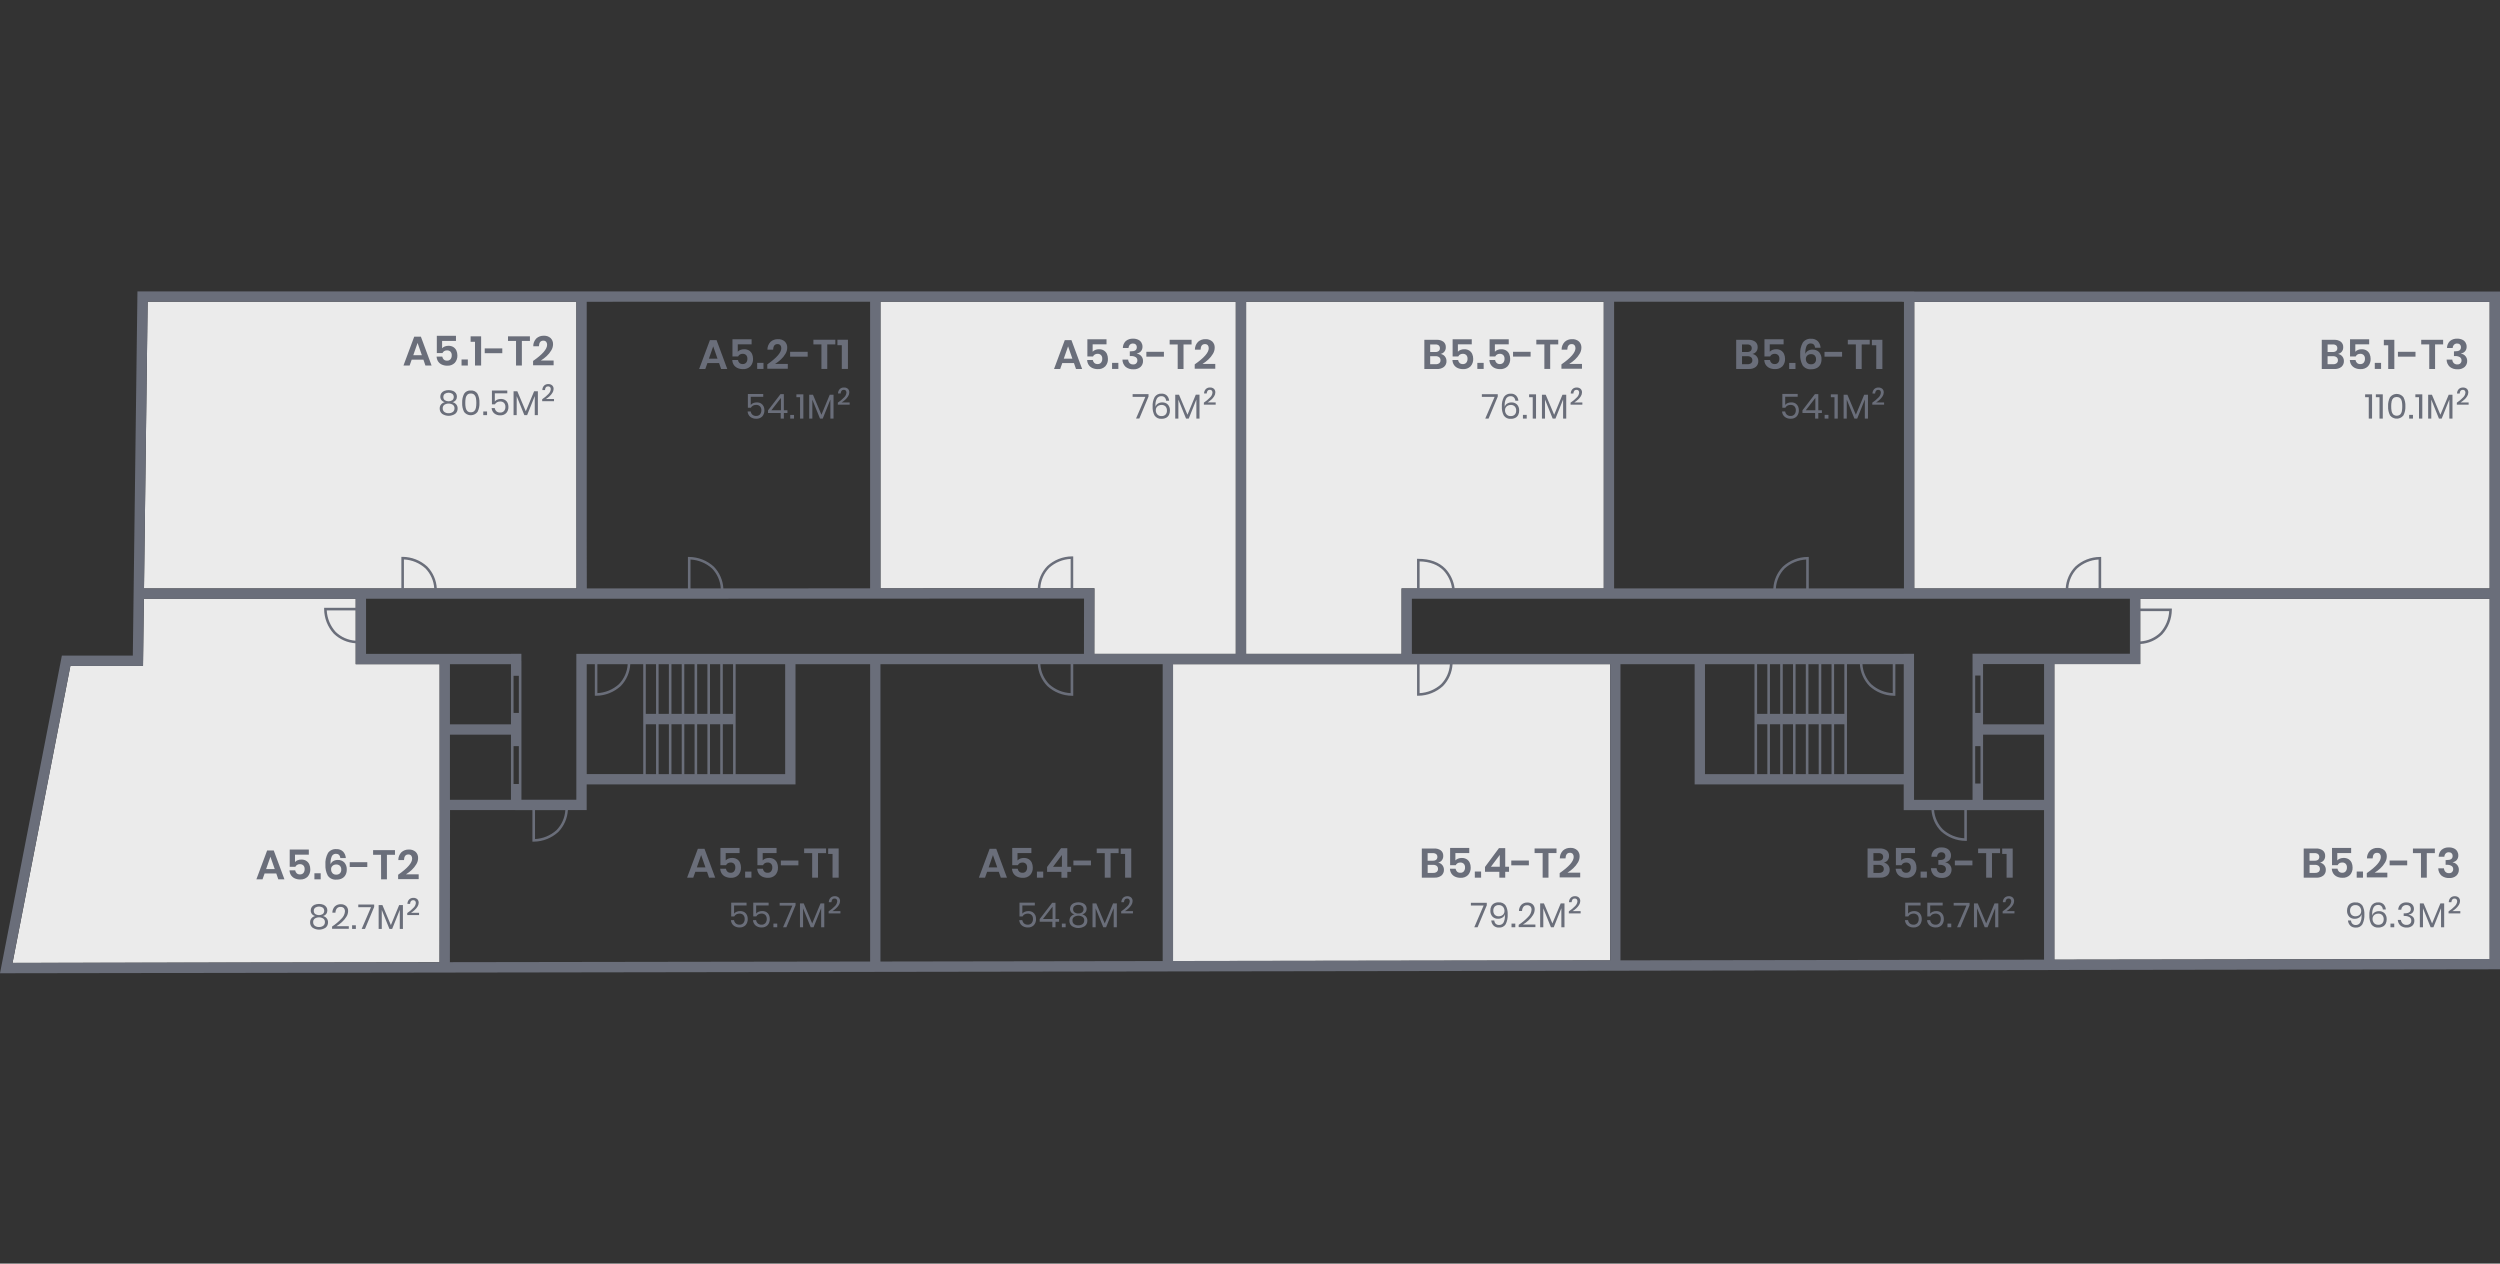 <svg xmlns="http://www.w3.org/2000/svg" xmlns:xlink="http://www.w3.org/1999/xlink" id="Layer_1" viewBox="0 0 918 464"><rect x="0" y="0" width="918" height="464" fill="#333333" stroke="none"/><defs><style>      .cls-1 {        fill: #6a6e7a;      }      .cls-2 {        fill: none;      }      .cls-3 {        clip-path: url(#clippath-1);      }      .cls-4 {        fill: #ebebeb;      }      .cls-5 {        clip-path: url(#clippath);      }    </style><clipPath id="clippath"><rect class="cls-2" width="918" height="464"></rect></clipPath><clipPath id="clippath-1"><rect class="cls-2" y="107" width="918" height="250.38"></rect></clipPath></defs><g class="cls-5"><g id="Piso_5"><g id="Group_16691"><path id="Path_38116" class="cls-4" d="M211.68,216.07l-.04-105.27H54.22l-1.34,105.27h158.8Z"></path><path id="Path_38118" class="cls-4" d="M430.73,243.89v109.01l160.5-.25v-108.75h-160.5Z"></path><path id="Path_38120" class="cls-4" d="M161.42,243.89h-30.81v-24.03H52.83l-.31,24.67h-26.67l-21.24,109.04,156.79-.25.05-55.86h-.02v-53.58Z"></path><path id="Path_38122" class="cls-4" d="M401.87,216l-.04,24.09h51.95V110.79h-130.48v105.24l78.58-.03Z"></path><path id="Path_38123" class="cls-4" d="M514.65,216.07h74.25v-105.27h-131.33v129.3h57.08v-24.03Z"></path><path id="Path_38125" class="cls-4" d="M785.9,243.85h-31.54v108.54l159.85-.25v-132.27h-128.31v23.99Z"></path><rect id="Rectangle_9568" class="cls-4" x="702.92" y="110.84" width="211.28" height="105.23"></rect><g id="Group_16655"><g class="cls-3"><g id="Group_16654"><path id="Path_38127" class="cls-1" d="M702.92,107.04v-.04H50.47l-1.7,133.74h-26.05L0,357.38l918-1.46V107.04h-215.08ZM914.21,110.84v105.23h-142.66v-11.56h-.46c-3.35.02-6.57,1.29-9.04,3.55-2.1,2.16-3.35,5-3.52,8.01h-55.6v-105.23h211.28ZM785.9,224.4h10.63c-.15,2.93-1.3,5.72-3.28,7.9-1.99,1.92-4.59,3.07-7.35,3.23v-11.13ZM130.61,235.26c-2.76-.16-5.37-1.31-7.35-3.23-1.97-2.18-3.13-4.97-3.28-7.9h10.63v11.13ZM134.4,219.86h82.06l181.6-.06-.03,20.3h-186.4v53.57h-20.16v-50.95h-.02v-2.64h-3.79v.02h-53.25v-20.24ZM148.32,216.06v-10.63c2.93.15,5.73,1.31,7.9,3.28,1.92,1.99,3.07,4.59,3.23,7.35h-11.13ZM253.55,216.05v-10.59c2.93.15,5.72,1.31,7.9,3.28,1.91,1.98,3.05,4.57,3.22,7.31h-11.12ZM699.13,110.84v105.23h-34.95v-11.56h-.46c-3.35.03-6.57,1.29-9.04,3.55-2.1,2.16-3.35,5-3.52,8.01h-58.46v-105.27h105.87v.04h.56ZM663.23,216.07h-11.13c.17-2.75,1.31-5.35,3.23-7.33,2.18-1.97,4.97-3.13,7.9-3.28v10.61ZM588.9,216.07h-54.75c-.35-2.72-1.54-5.25-3.41-7.25-2.35-2.4-5.7-3.62-9.94-3.62h-.47v10.87h-5.68v24.03h-57.08V110.8h131.33v105.27ZM521.28,216.07v-9.92c3.75.09,6.7,1.2,8.78,3.32,1.69,1.83,2.79,4.13,3.13,6.6h-11.91ZM453.78,240.1h-51.95l.04-24.09h-7.78v-11.71h-.46c-3.35.03-6.57,1.29-9.04,3.55-2.14,2.2-3.39,5.11-3.53,8.17l-57.75.02v-105.24h130.48v129.3ZM393.14,216.01h-11.14c.14-2.81,1.29-5.47,3.24-7.49,2.18-1.97,4.97-3.13,7.9-3.28v10.77ZM393.14,243.89v10.63c-2.93-.15-5.72-1.31-7.9-3.28-1.92-1.99-3.07-4.59-3.23-7.35h11.13ZM219.36,243.89h11.13c-.16,2.76-1.31,5.37-3.23,7.35-2.18,1.97-4.97,3.13-7.9,3.28v-10.63ZM218.88,255.49h.07c3.32-.05,6.51-1.32,8.97-3.56,2.1-2.17,3.35-5.02,3.52-8.04h4.75v40.35h-20.75v-40.35h2.98v11.59h.47ZM269.18,262.14h-3.77v-18.25h3.77v18.25ZM264.47,262.14h-3.77v-18.25h3.77v18.25ZM259.76,262.14h-3.77v-18.25h3.77v18.25ZM255.04,262.14h-3.77v-18.25h3.77v18.25ZM250.33,262.14h-3.77v-18.25h3.77v18.25ZM245.61,262.14h-3.77v-18.25h3.77v18.25ZM240.9,262.14h-3.77v-18.25h3.77v18.25ZM237.13,265.94h3.77v18.31h-3.77v-18.31ZM241.85,265.94h3.77v18.31h-3.77v-18.31ZM246.56,265.94h3.77v18.31h-3.77v-18.31ZM251.28,265.94h3.77v18.31h-3.77v-18.31ZM255.99,265.94h3.77v18.31h-3.77v-18.31ZM260.7,265.94h3.77v18.31h-3.77v-18.31ZM265.42,265.94h3.77v18.31h-3.77v-18.31ZM270.13,265.19v-21.29h18.18v40.35h-18.18v-19.06ZM196.46,297.47h11.13c-.16,2.76-1.31,5.37-3.23,7.35-2.18,1.97-4.97,3.13-7.9,3.28v-10.63ZM165.22,269.78h22.41v23.9h-22.41v-23.9ZM188.58,273.98h1.94v13.9h-1.94v-13.9ZM188.58,248.15h1.94v13.63h-1.94v-13.63ZM187.63,265.98h-22.41v-22.09h22.41v22.09ZM189.25,297.47h6.25v11.59h.46s.08,0,.08,0c3.32-.05,6.51-1.32,8.97-3.56,2.1-2.17,3.35-5.02,3.52-8.04h6.9v-9.43h76.68v-44.14h27.4v109.18l-154.31.24.05-55.85h24.01ZM323.3,243.89h57.77c.17,3.02,1.42,5.87,3.52,8.04,2.45,2.24,5.64,3.51,8.97,3.56h.54v-11.6h32.84v109.01l-103.64.17v-109.18ZM430.73,243.89h89.61v11.59h.47s.08,0,.08,0c3.32-.05,6.51-1.32,8.97-3.56,2.1-2.17,3.35-5.02,3.52-8.04h57.87v108.75l-160.5.25v-109.01ZM521.28,243.89h11.13c-.16,2.76-1.31,5.37-3.23,7.35-2.18,1.97-4.97,3.13-7.9,3.28v-10.63ZM595.02,243.89h27.25v44.15h76.77v9.45h10.2c.22,2.9,1.45,5.64,3.48,7.72,2.45,2.24,5.64,3.51,8.97,3.56h.54v-11.28h28.34v54.9l-155.54.25v-108.74ZM695.02,243.89v10.63c-2.93-.15-5.72-1.31-7.9-3.28-1.92-1.99-3.07-4.59-3.23-7.35h11.13ZM682.95,243.89c.17,3.02,1.42,5.87,3.52,8.04,2.45,2.24,5.64,3.51,8.97,3.56h.54v-11.6h3.08v40.35h-20.85v-40.35h4.75ZM645.2,265.94h3.77v18.31h-3.77v-18.31ZM649.91,265.94h3.77v18.31h-3.77v-18.31ZM654.63,265.94h3.77v18.31h-3.77v-18.31ZM659.34,265.94h3.76v18.31h-3.77v-18.31ZM664.06,265.94h3.77v18.31h-3.77v-18.31ZM668.77,265.94h3.77v18.31h-3.77v-18.31ZM673.49,265.94h3.77v18.31h-3.77v-18.31ZM677.25,262.14h-3.77v-18.25h3.77v18.25ZM672.54,262.14h-3.77v-18.25h3.77v18.25ZM667.82,262.14h-3.77v-18.25h3.77v18.25ZM663.11,262.14h-3.77v-18.25h3.75v18.25ZM658.4,262.14h-3.77v-18.25h3.77v18.25ZM653.68,262.14h-3.77v-18.25h3.77v18.25ZM648.97,262.14h-3.77v-18.25h3.77v18.25ZM644.25,264.6v19.65h-18.18v-40.35h18.18v20.7ZM721.29,297.49v10.32c-2.93-.15-5.72-1.31-7.9-3.28-1.85-1.91-2.97-4.39-3.19-7.04h11.09ZM725.29,248.05h1.94v13.73h-1.94v-13.73ZM725.29,273.98h1.94v13.74h-1.94v-13.74ZM728.18,269.78h22.4v23.92h-22.4v-23.92ZM750.58,265.98h-22.4v-22.13h22.4v22.13ZM751.61,240.06h-27.29v53.64h-21.49v-53.62h-3.79v.02h-180.6v-20.24h263.66v20.19h-30.48ZM770.61,216.07h-11.14c.17-2.75,1.31-5.35,3.23-7.33,2.18-1.97,4.97-3.13,7.9-3.28v10.61ZM224.97,110.8h94.53v105.24l-53.88.02c-.17-3-1.42-5.84-3.51-7.99-2.47-2.26-5.69-3.52-9.04-3.56h-.46v11.56h-37.13s-.04-19.52-.04-19.52v-85.74h9.54ZM211.64,110.8v85.74l.04,19.53h-51.28c-.17-3.02-1.42-5.87-3.52-8.04-2.47-2.26-5.69-3.53-9.04-3.56h-.46v11.6H52.88l1.34-105.27h157.41ZM25.85,244.54h26.67l.31-24.67h77.78v3.32h-11.59v.46c.02,3.35,1.29,6.57,3.55,9.04,2.17,2.1,5.02,3.35,8.04,3.52v7.69h30.81v53.57h.02l-.05,55.86-156.79.25,21.24-109.04ZM754.36,352.39v-108.54h31.54v-7.37c3.02-.16,5.87-1.41,8.04-3.52,2.26-2.47,3.52-5.69,3.56-9.04v-.46h-11.6v-3.59h128.3v132.27l-159.85.25ZM151.19,132.07h4.29l.74,2.16h2.26l-3.93-10.6h-2.45l-3.95,10.6h2.26l.76-2.16ZM153.33,125.92l1.58,4.52h-3.16l1.58-4.52ZM165.45,131.88c.31-.41.46-.92.43-1.43.03-.48-.13-.96-.46-1.32-.35-.33-.81-.5-1.29-.47-.36-.01-.72.08-1.03.27-.27.17-.49.41-.62.71h-2.08v-6.33h7.03v1.88h-5.09v2.7c.26-.29.6-.52.96-.66.43-.17.89-.26,1.36-.25.65-.02,1.29.14,1.84.48.48.31.86.75,1.09,1.27.24.56.36,1.16.36,1.77.05,1.01-.3,1.99-.96,2.75-.73.72-1.73,1.1-2.76,1.03-.7.02-1.4-.13-2.03-.42-.55-.26-1.02-.66-1.35-1.17-.33-.53-.51-1.13-.53-1.75h2.08c.06.41.26.8.56,1.09.32.28.74.42,1.17.4.5.04.99-.16,1.31-.54M171.79,134.22h-2.31v-2.23h2.31v2.23ZM174.42,125.51h-1.61v-2h3.86v10.72h-2.25v-8.72ZM184.44,129.7h-6.45v-1.77h6.45v1.77ZM189.49,125.2h-2.95v-1.7h8.05v1.7h-2.96v9.02h-2.14v-9.01ZM203.29,134.13h-7.54v-1.59c3.43-2.38,5.15-4.35,5.15-5.92.02-.4-.1-.8-.34-1.12-.28-.29-.67-.44-1.07-.41-1,0-1.53.68-1.6,2.05h-2.08c-.02-1.08.4-2.11,1.15-2.88.73-.66,1.7-1.01,2.69-.98.93-.06,1.84.25,2.54.86.6.6.93,1.43.89,2.28-.01.8-.24,1.58-.66,2.25-.45.77-1.02,1.47-1.68,2.08-.66.62-1.37,1.16-2.14,1.63h4.69v1.74ZM166.15,147.68c.48-.11.92-.38,1.23-.77.27-.37.41-.83.4-1.29,0-.43-.12-.84-.35-1.2-.26-.38-.62-.68-1.04-.86-1.06-.42-2.25-.42-3.31,0-.43.18-.79.48-1.05.86-.23.36-.36.77-.35,1.2-.01.46.13.92.41,1.29.31.39.74.66,1.23.77-.53.13-1.01.42-1.37.83-.33.42-.5.94-.49,1.47-.03.77.3,1.51.9,1.99,1.45.96,3.33.96,4.78,0,.6-.48.93-1.22.9-1.99.02-.53-.16-1.05-.49-1.47-.36-.42-.84-.71-1.38-.83M162.8,145.78c-.02-.45.17-.89.52-1.17.85-.55,1.94-.55,2.79,0,.65.59.69,1.6.1,2.24-.03.03-.06.07-.1.1-.85.55-1.95.55-2.8,0-.35-.28-.54-.72-.52-1.17M166.3,151.25c-.45.34-1.01.51-1.57.48-.57.03-1.13-.14-1.58-.47-.39-.33-.61-.82-.58-1.33-.03-.51.2-1,.61-1.3.95-.59,2.15-.59,3.1,0,.41.3.64.79.61,1.3.02.51-.19,1-.58,1.33M172.88,143.39c-.98-.09-1.93.37-2.46,1.2-.52,1.03-.77,2.18-.71,3.33-.06,1.16.18,2.32.71,3.35,1.06,1.36,3.01,1.6,4.37.55.2-.16.39-.34.55-.55.53-1.03.78-2.19.71-3.35.06-1.15-.19-2.3-.71-3.33-.53-.83-1.48-1.29-2.46-1.2M174.75,149.77c-.08.44-.29.86-.6,1.18-.35.31-.81.47-1.28.44-.46.03-.92-.13-1.26-.44-.31-.33-.52-.74-.6-1.18-.12-.61-.17-1.22-.16-1.84-.01-.61.04-1.22.16-1.82.08-.44.29-.85.6-1.17.35-.31.8-.47,1.26-.44.47-.03.93.13,1.28.44.31.32.52.73.6,1.17.12.6.17,1.21.16,1.82.01.62-.04,1.23-.16,1.84M178.85,152.44h-1.39v-1.36h1.39v1.36ZM181.7,144.43v2.99c.24-.31.55-.54.91-.68.41-.17.85-.26,1.3-.25.55-.02,1.1.12,1.57.4.4.25.73.62.92,1.05.2.46.31.95.3,1.45.03.82-.24,1.62-.77,2.25-.59.61-1.42.93-2.26.87-.79.03-1.57-.22-2.19-.73-.57-.49-.91-1.2-.95-1.95h1.14c.06.47.3.9.65,1.22.37.3.83.45,1.3.44.55.04,1.09-.17,1.47-.58.34-.43.52-.98.49-1.53.03-.53-.15-1.05-.5-1.44-.38-.36-.9-.55-1.43-.52-.4,0-.8.09-1.15.28-.32.18-.58.44-.75.76h-1.11v-5.05h5.64v1.03h-4.59ZM196.13,143.67h1.38v8.77h-1.15v-7l-2.8,7h-1.02l-2.81-6.97v6.97h-1.15v-8.77h1.38l3.11,7.36,3.06-7.36ZM201.81,145.5c-.41.38-.86.72-1.34,1.01h2.96v.82h-4.34v-.74c.84-.55,1.61-1.2,2.3-1.92.49-.46.8-1.08.86-1.75.01-.27-.07-.54-.24-.76-.2-.2-.47-.31-.76-.28-.31-.02-.62.11-.82.35-.2.29-.31.64-.31,1h-.98c0-.61.23-1.2.66-1.64.41-.38.96-.59,1.53-.56.52-.03,1.03.14,1.43.48.36.35.55.83.52,1.33-.01.49-.16.97-.42,1.38-.29.48-.65.91-1.07,1.29M98.09,312.3l-3.95,10.6h2.26l.76-2.16h4.29l.74,2.16h2.26l-3.93-10.6h-2.44ZM97.72,319.12l1.58-4.52,1.58,4.52h-3.16ZM113.94,319.16c.05,1.01-.3,1.99-.96,2.75-.73.72-1.73,1.1-2.76,1.03-.7.02-1.4-.13-2.03-.42-.55-.26-1.02-.66-1.35-1.17-.33-.53-.51-1.13-.53-1.76h2.08c.06.41.26.8.56,1.09.32.28.74.42,1.17.4.5.04.99-.16,1.31-.54.31-.41.46-.92.43-1.43.03-.48-.13-.96-.46-1.32-.35-.33-.81-.5-1.29-.47-.36-.01-.72.08-1.03.27-.27.17-.49.41-.62.7h-2.08v-6.33h7.02v1.88h-5.08v2.7c.26-.29.59-.52.96-.66.43-.17.89-.26,1.36-.25.65-.02,1.29.14,1.84.48.48.31.86.75,1.09,1.27.24.56.37,1.16.36,1.77M117.76,322.89h-2.31v-2.23h2.31v2.23ZM125.63,322.52c.54-.29.99-.74,1.27-1.29.29-.58.44-1.23.43-1.88.06-.97-.26-1.92-.89-2.65-.64-.64-1.53-.98-2.44-.93-.58-.01-1.15.14-1.65.43-.45.26-.78.67-.95,1.16-.1-.99.05-2,.43-2.92.28-.6.89-.96,1.55-.93.91,0,1.45.53,1.61,1.58h2c-.05-.88-.4-1.72-.99-2.37-.66-.65-1.57-.99-2.49-.93-1.2-.1-2.37.43-3.07,1.41-.73,1.33-1.06,2.83-.95,4.34-.07,1.39.23,2.77.88,4,.73,1.04,1.96,1.59,3.22,1.45.71.02,1.41-.14,2.04-.47M122.07,320.6c-.34-.39-.51-.89-.49-1.4-.03-.5.18-.98.56-1.3.38-.31.86-.47,1.35-.46.49-.02.97.15,1.33.49.35.38.53.89.49,1.4.03.5-.15.99-.49,1.35-.35.33-.82.51-1.31.49-.54.04-1.07-.16-1.45-.55M134.87,318.37h-6.45v-1.77h6.45v1.77ZM139.93,313.88h-2.93v-1.7h8.04v1.7h-2.96v9.02h-2.14l-.02-9.02ZM153.73,322.81h-7.54v-1.6c3.43-2.38,5.15-4.35,5.15-5.92.02-.4-.1-.8-.34-1.12-.28-.29-.67-.44-1.07-.41-1,0-1.53.68-1.59,2.05h-2.08c-.02-1.08.4-2.11,1.15-2.88.73-.66,1.7-1.01,2.69-.98.93-.06,1.84.25,2.54.86.6.6.93,1.43.89,2.29-.01.8-.24,1.58-.66,2.25-.45.77-1.02,1.47-1.68,2.08-.66.62-1.37,1.16-2.14,1.63h4.69v1.75ZM118.57,336.36c.48-.11.92-.38,1.23-.77.27-.37.41-.83.4-1.29,0-.43-.12-.84-.35-1.2-.26-.38-.62-.68-1.04-.86-1.06-.42-2.25-.42-3.31,0-.43.18-.79.48-1.05.86-.23.36-.36.77-.35,1.2-.01.46.13.92.4,1.29.31.39.74.66,1.23.77-.53.13-1.01.42-1.37.83-.33.42-.5.94-.49,1.47-.03.77.3,1.51.9,1.99,1.45.96,3.33.96,4.78,0,.6-.48.93-1.22.9-1.99.02-.53-.16-1.05-.5-1.47-.36-.42-.84-.71-1.38-.83M115.22,334.46c-.02-.45.17-.89.53-1.17.85-.55,1.94-.55,2.79,0,.65.59.69,1.6.1,2.24-.03.03-.06.07-.1.1-.85.55-1.95.55-2.8,0-.35-.28-.54-.72-.52-1.17M118.72,339.92c-.45.34-1.01.51-1.57.48-.57.03-1.13-.14-1.58-.47-.39-.33-.61-.82-.58-1.34-.03-.51.2-1,.61-1.3.95-.59,2.15-.59,3.1,0,.41.3.64.79.61,1.3.02.51-.19,1-.58,1.33M123.55,340.11h4.53v.95h-6.14v-.84c1.26-.81,2.41-1.78,3.44-2.87.74-.69,1.2-1.64,1.29-2.65.02-.44-.12-.87-.39-1.22-.32-.33-.78-.5-1.25-.46-.51-.03-1.01.17-1.34.56-.33.45-.51.99-.51,1.55h-1.14c0-.86.33-1.68.92-2.3.58-.54,1.36-.83,2.15-.8.72-.04,1.43.2,1.99.67.51.5.78,1.19.73,1.9-.02.73-.24,1.45-.65,2.06-.45.72-1,1.37-1.63,1.93-.62.57-1.3,1.08-2.02,1.51M129.28,339.76h1.39v1.35h-1.37l-.02-1.35ZM131.56,332.14h5.84v.88l-3.38,8.08h-1.21l3.43-7.97h-4.68v-1ZM146.57,332.34h1.38v8.77h-1.15v-7l-2.8,7h-1l-2.81-6.97v6.97h-1.15v-8.77h1.38l3.11,7.36,3.04-7.36ZM153.88,335.19v.82h-4.34v-.74c.84-.55,1.61-1.2,2.3-1.93.49-.46.8-1.08.86-1.75.01-.27-.07-.54-.24-.76-.2-.21-.47-.31-.76-.28-.31-.02-.61.11-.81.35-.2.29-.31.64-.31,1h-.98c0-.61.23-1.2.66-1.64.41-.38.96-.59,1.53-.57.52-.03,1.03.14,1.43.48.36.35.54.83.52,1.33-.01.49-.16.97-.42,1.38-.29.48-.65.91-1.07,1.29-.41.38-.86.72-1.34,1.01h2.96ZM255.32,320.12h4.3l.74,2.16h2.26l-3.93-10.6h-2.44l-3.95,10.6h2.26l.76-2.16ZM257.46,313.98l1.58,4.52h-3.16l1.58-4.52ZM269.58,319.93c.31-.41.46-.92.43-1.43.03-.48-.13-.96-.45-1.32-.35-.33-.81-.5-1.29-.47-.36-.01-.72.08-1.03.27-.27.17-.49.41-.62.71h-2.08v-6.33h7.03v1.88h-5.09v2.7c.26-.29.6-.52.96-.66.43-.17.89-.26,1.36-.25.65-.02,1.29.14,1.84.48.48.31.86.75,1.09,1.27.24.56.36,1.16.36,1.77.05,1.01-.3,1.99-.96,2.75-.73.72-1.73,1.1-2.76,1.03-.7.02-1.4-.13-2.03-.42-.55-.26-1.01-.66-1.34-1.17-.33-.53-.51-1.13-.53-1.75h2.08c.06.41.26.8.56,1.09.32.28.74.42,1.17.4.5.04.98-.16,1.31-.54M275.93,322.28h-2.31v-2.23h2.31v2.23ZM283.16,319.93c.31-.41.46-.92.43-1.43.03-.48-.13-.96-.45-1.32-.35-.33-.81-.5-1.29-.47-.36-.01-.72.08-1.03.27-.28.17-.49.41-.62.71h-2.08v-6.33h7.03v1.88h-5.09v2.7c.26-.29.59-.52.96-.66.43-.17.89-.26,1.36-.25.65-.02,1.29.14,1.84.48.48.31.86.75,1.09,1.27.24.56.37,1.16.36,1.77.05,1.01-.3,1.99-.96,2.75-.73.72-1.73,1.1-2.76,1.03-.7.02-1.4-.13-2.03-.42-.55-.26-1.02-.66-1.35-1.17-.33-.53-.51-1.13-.53-1.75h2.08c.06.41.26.8.56,1.09.32.28.74.42,1.17.4.5.04.99-.16,1.31-.54M293.17,317.75h-6.45v-1.77h6.45v1.77ZM298.23,313.26h-2.95v-1.7h8.05v1.7h-2.96v9.02h-2.14v-9.02ZM305.71,313.56h-1.61v-2h3.86v10.72h-2.25v-8.72ZM274.27,335.99c.2.46.31.95.3,1.45.03.82-.24,1.62-.77,2.25-.59.61-1.42.93-2.26.87-.79.03-1.57-.23-2.19-.73-.57-.49-.91-1.2-.95-1.95h1.14c.06.47.3.9.65,1.22.37.3.83.45,1.3.44.55.04,1.09-.17,1.47-.58.34-.43.52-.98.49-1.53.03-.53-.15-1.05-.51-1.44-.38-.36-.9-.55-1.43-.52-.4,0-.8.09-1.15.29-.32.18-.58.44-.75.76h-1.11v-5.05h5.64v1.02h-4.58v2.99c.24-.31.55-.54.91-.68.41-.17.85-.26,1.3-.25.55-.02,1.1.12,1.58.4.4.25.73.62.92,1.05M281.06,338.95c.34-.43.52-.98.49-1.53.03-.53-.15-1.05-.51-1.44-.38-.36-.9-.55-1.43-.52-.4,0-.8.09-1.15.29-.32.18-.58.44-.75.76h-1.11v-5.05h5.64v1.02h-4.58v2.99c.24-.31.55-.54.91-.68.41-.17.85-.26,1.3-.25.55-.02,1.1.12,1.58.4.4.25.73.62.92,1.05.2.46.31.95.3,1.45.03.82-.24,1.62-.77,2.25-.59.61-1.42.93-2.26.87-.79.03-1.57-.22-2.19-.73-.57-.49-.91-1.2-.95-1.95h1.14c.06.47.3.91.65,1.22.37.3.83.46,1.3.44.55.04,1.09-.17,1.47-.58M284.01,339.15h1.39v1.35h-1.4v-1.35ZM290.97,332.53h-4.68v-1h5.84v.88l-3.38,8.08h-1.21l3.43-7.97ZM294.9,340.5h-1.15v-8.77h1.38l3.11,7.36,3.06-7.36h1.38v8.77h-1.15v-7l-2.8,7h-1.03l-2.81-6.97v6.97ZM306.98,333.56c-.41.38-.86.72-1.34,1.01h2.96v.82h-4.33v-.74c.84-.55,1.61-1.2,2.3-1.92.49-.46.8-1.08.86-1.75.01-.27-.07-.54-.23-.76-.2-.2-.47-.31-.76-.28-.31-.02-.62.11-.82.35-.2.29-.31.64-.31,1h-.98c0-.61.23-1.2.66-1.64.41-.38.96-.59,1.53-.57.52-.03,1.03.14,1.43.48.36.35.54.83.52,1.33-.01.49-.16.97-.42,1.38-.29.48-.65.91-1.07,1.29M363.39,311.69l-3.95,10.6h2.26l.76-2.16h4.3l.74,2.16h2.26l-3.93-10.6h-2.45ZM363.03,318.51l1.58-4.52,1.58,4.52h-3.16ZM375.52,322.33c-.7.02-1.4-.13-2.03-.42-.55-.26-1.02-.66-1.35-1.17-.33-.53-.51-1.13-.53-1.75h2.08c.06.41.26.8.56,1.09.32.28.74.42,1.17.4.5.04.99-.16,1.31-.54.31-.41.46-.92.43-1.43.03-.48-.13-.96-.45-1.32-.35-.33-.81-.5-1.29-.47-.36-.01-.72.08-1.03.27-.27.17-.49.41-.62.71h-2.08v-6.33h7.03v1.88h-5.09v2.7c.26-.29.6-.52.96-.66.43-.17.89-.26,1.36-.25.65-.02,1.29.14,1.84.48.48.31.86.75,1.09,1.27.24.56.36,1.16.36,1.77.05,1.01-.3,1.99-.96,2.75-.73.72-1.73,1.1-2.76,1.03M383.07,322.28h-2.31v-2.23h2.31v2.23ZM393.31,318.28h-1.4v-6.83h-2.29l-5.13,6.91v1.78h5.27v2.16h2.16v-2.16h1.4v-1.85ZM389.93,318.28h-3.25l3.25-4.33v4.33ZM394.15,315.98h6.45v1.78h-6.45v-1.78ZM402.71,311.57h8.05v1.7h-2.95v9.02h-2.14v-9.02h-2.95v-1.7ZM413.14,313.57h-1.61v-2h3.86v10.71h-2.25v-8.71ZM380.14,335.99c.2.46.31.95.3,1.45.03.82-.24,1.62-.77,2.25-.59.61-1.42.93-2.26.87-.79.03-1.57-.23-2.19-.73-.57-.49-.91-1.2-.95-1.95h1.13c.06.47.3.9.65,1.22.37.3.83.45,1.3.44.55.04,1.09-.17,1.47-.58.34-.43.52-.98.49-1.53.03-.53-.15-1.05-.51-1.44-.38-.36-.9-.55-1.43-.52-.4,0-.8.09-1.15.29-.32.18-.58.44-.75.76h-1.11v-5.05h5.63v1.02h-4.58v2.99c.24-.31.55-.54.91-.68.41-.17.85-.26,1.3-.25.55-.02,1.1.12,1.58.4.4.25.73.62.92,1.05M387.59,331.52h-1.24l-4.58,5.97v.96h4.65v2.05h1.16v-2.05h1.32v-1h-1.32v-5.93ZM386.5,337.45h-3.52l3.52-4.53v4.53ZM389.91,339.15h1.39v1.35h-1.39v-1.35ZM397.39,335.75c.48-.11.92-.38,1.23-.77.27-.37.41-.83.4-1.29,0-.43-.12-.84-.35-1.2-.26-.38-.62-.68-1.05-.86-1.06-.42-2.24-.42-3.3,0-.43.18-.79.48-1.05.86-.23.36-.36.77-.36,1.2-.01.46.13.92.41,1.29.31.39.74.66,1.23.77-.53.13-1.01.42-1.37.84-.33.42-.5.94-.49,1.47-.04.77.3,1.51.9,1.99,1.45.96,3.33.96,4.78,0,.6-.48.94-1.22.9-1.99.02-.53-.16-1.05-.49-1.47-.36-.42-.84-.71-1.38-.84M394.05,333.85c-.02-.45.17-.89.52-1.17.41-.29.9-.44,1.4-.41.5-.03.99.12,1.39.41.65.59.69,1.6.1,2.24-.03.03-.06.07-.1.1-.41.29-.9.44-1.4.41-.5.03-1-.12-1.4-.41-.35-.28-.54-.72-.52-1.17M397.54,339.31c-.45.34-1.01.51-1.57.48-.57.03-1.13-.14-1.58-.47-.39-.33-.61-.82-.58-1.34-.03-.51.2-1,.61-1.3.95-.59,2.15-.59,3.1,0,.41.3.64.79.61,1.3.02.51-.19,1-.58,1.33M408.71,331.74h1.39v8.76h-1.15v-7l-2.8,7h-1.02l-2.81-6.97v6.97h-1.15v-8.77h1.38l3.11,7.36,3.06-7.36ZM416.02,334.58v.82h-4.33v-.74c.84-.55,1.61-1.2,2.3-1.92.49-.46.8-1.08.86-1.75.01-.27-.07-.54-.23-.76-.2-.2-.47-.31-.76-.28-.31-.02-.62.11-.82.35-.2.29-.31.64-.31,1h-.98c0-.61.24-1.2.66-1.64.41-.38.96-.59,1.53-.57.52-.03,1.03.14,1.43.48.36.35.54.83.52,1.33-.01.49-.16.97-.42,1.38-.29.48-.65.91-1.07,1.29-.41.38-.86.72-1.34,1.01h2.96ZM528.07,316.76c.54-.11,1.02-.41,1.37-.84.36-.47.55-1.05.52-1.64.04-.77-.28-1.51-.87-2-.73-.52-1.61-.77-2.5-.71h-4.5v10.7h4.6c.94.06,1.87-.21,2.62-.78.61-.54.94-1.32.9-2.13.02-1.28-.88-2.38-2.14-2.61M524.23,313.28h1.9c.45-.04.9.09,1.26.36.28.27.43.64.41,1.03.02.39-.13.76-.42,1.02-.35.26-.79.39-1.22.36h-1.93v-2.78ZM527.57,320.16c-.38.27-.84.4-1.3.37h-2.03v-2.95h2.02c.47-.03.93.11,1.31.39.32.28.49.68.46,1.1.03.41-.14.81-.46,1.09M539.68,316.78c.24.56.37,1.16.36,1.77.05,1.01-.3,1.99-.96,2.75-.73.72-1.73,1.1-2.76,1.03-.7.02-1.4-.13-2.03-.42-.55-.26-1.02-.66-1.35-1.17-.33-.53-.51-1.13-.53-1.75h2.08c.06.41.26.8.56,1.09.32.28.74.42,1.17.4.5.04.99-.16,1.31-.54.31-.41.46-.92.43-1.43.03-.48-.13-.96-.46-1.32-.35-.33-.81-.5-1.29-.47-.36-.01-.72.08-1.03.27-.27.17-.49.41-.62.71h-2.08v-6.33h7.03v1.88h-5.09v2.7c.26-.29.6-.52.97-.66.43-.17.89-.26,1.36-.25.65-.02,1.29.14,1.84.48.48.31.86.75,1.09,1.27M543.86,322.27h-2.31v-2.23h2.31v2.23ZM552.71,311.43h-2.29l-5.13,6.91v1.78h5.27v2.16h2.16v-2.16h1.4v-1.85h-1.4v-6.83ZM550.72,318.26h-3.25l3.25-4.33v4.33ZM561.39,317.75h-6.45v-1.77h6.46v1.77ZM566.45,313.25h-2.95v-1.7h8.05v1.7h-2.95v9.02h-2.14v-9.02ZM580.25,322.18h-7.54v-1.58c3.43-2.38,5.15-4.35,5.15-5.92.02-.4-.1-.8-.34-1.12-.28-.29-.67-.44-1.07-.41-1,0-1.53.68-1.6,2.05h-2.08c-.02-1.08.4-2.11,1.15-2.88.73-.66,1.7-1.01,2.69-.98.93-.06,1.84.25,2.54.86.6.6.93,1.43.89,2.29-.01.8-.24,1.58-.66,2.25-.45.77-1.02,1.47-1.68,2.08-.66.62-1.37,1.16-2.14,1.63h4.69v1.73ZM540.11,331.52h5.84v.88l-3.38,8.08h-1.21l3.43-7.97h-4.68v-1ZM550.28,331.34c-.58-.02-1.16.12-1.68.4-.44.25-.79.63-1.01,1.08-.22.47-.34.99-.33,1.52-.05.81.22,1.61.76,2.23.55.55,1.31.84,2.09.8.57.01,1.13-.14,1.61-.46.44-.28.74-.71.86-1.21,0,.12.01.29.01.52.07.9-.12,1.81-.54,2.61-.35.54-.96.86-1.61.82-.45.02-.88-.13-1.21-.43-.32-.33-.51-.77-.56-1.23h-1.09c.06.71.36,1.37.85,1.88.54.51,1.26.77,2,.73.99.08,1.93-.39,2.46-1.23.55-1.11.8-2.35.73-3.59.06-1.13-.19-2.25-.72-3.24-.6-.85-1.61-1.3-2.64-1.18M552.15,335.59c-.2.29-.47.52-.79.66-.32.14-.67.22-1.02.21-.54.03-1.07-.17-1.46-.54-.38-.43-.57-.99-.53-1.56-.03-.55.16-1.08.53-1.48.38-.36.89-.56,1.42-.53.61-.05,1.2.19,1.61.63.36.43.55.98.54,1.54.01.38-.09.75-.3,1.06M555.03,339.14h1.39v1.36h-1.39v-1.36ZM559.27,339.49h4.53v.95h-6.14v-.84c1.26-.81,2.41-1.78,3.44-2.87.74-.69,1.2-1.64,1.29-2.65.02-.44-.11-.87-.39-1.22-.32-.33-.78-.5-1.25-.46-.51-.03-1.01.17-1.34.56-.33.45-.51.99-.51,1.55h-1.14c0-.86.33-1.68.92-2.3.58-.54,1.36-.83,2.15-.8.72-.04,1.43.2,1.98.67.51.5.78,1.19.73,1.9-.02.73-.24,1.45-.65,2.06-.45.72-1,1.37-1.63,1.93-.62.57-1.3,1.08-2.02,1.51M573.1,331.73h1.38v8.77h-1.15v-7l-2.8,7h-1.02l-2.81-6.97v6.97h-1.15v-8.77h1.38l3.11,7.36,3.06-7.37ZM580.41,334.57v.82h-4.34v-.74c.84-.55,1.61-1.2,2.3-1.92.49-.46.8-1.08.86-1.75.01-.27-.07-.54-.23-.76-.2-.2-.47-.31-.76-.28-.31-.02-.62.11-.82.35-.2.29-.31.64-.31,1h-.98c0-.61.23-1.2.66-1.64.41-.38.96-.59,1.53-.57.52-.03,1.03.14,1.43.48.36.35.55.83.52,1.33-.01.49-.16.97-.42,1.38-.29.48-.65.91-1.07,1.29-.41.38-.86.72-1.34,1.01h2.96ZM691.76,316.75c.54-.12,1.02-.41,1.37-.84.36-.47.55-1.05.52-1.64.04-.77-.28-1.51-.87-2-.73-.52-1.61-.77-2.5-.71h-4.51v10.71h4.6c.94.07,1.87-.21,2.62-.78.61-.54.94-1.32.9-2.13.02-1.28-.88-2.38-2.14-2.61M687.92,313.28h1.9c.45-.04.9.09,1.26.36.28.27.43.64.41,1.03.02.39-.13.76-.42,1.02-.35.26-.79.39-1.22.36h-1.93v-2.78ZM691.26,320.16c-.38.27-.84.4-1.3.37h-2.03v-2.95h2.02c.47-.03.94.11,1.31.39.32.28.49.68.46,1.1.03.41-.14.82-.46,1.09M700.01,322.33c-.7.02-1.4-.13-2.03-.42-.55-.26-1.02-.66-1.35-1.17-.33-.53-.51-1.13-.53-1.75h2.08c.06.41.26.8.56,1.09.32.28.74.42,1.17.4.5.04.98-.16,1.31-.54.31-.41.46-.92.43-1.43.03-.48-.13-.96-.46-1.32-.35-.33-.81-.5-1.29-.47-.36-.01-.72.08-1.03.27-.27.17-.49.41-.62.71h-2.08v-6.33h7.03v1.88h-5.09v2.7c.26-.29.59-.52.96-.66.43-.17.89-.26,1.36-.25.65-.02,1.29.14,1.84.48.48.31.86.75,1.09,1.27.24.56.36,1.16.36,1.77.05,1.01-.3,1.99-.96,2.75-.73.72-1.73,1.1-2.76,1.03M705.24,320.04h2.31v2.23h-2.31v-2.23ZM716.61,319.28c.03.85-.31,1.66-.92,2.24-.73.61-1.66.92-2.61.86-1.03.05-2.04-.26-2.85-.89-.75-.69-1.18-1.66-1.18-2.68h2.09c.02.48.21.94.54,1.3.35.34.83.51,1.31.48.42.03.83-.12,1.14-.4.28-.28.43-.66.41-1.05.02-.47-.2-.92-.59-1.18-.53-.31-1.14-.45-1.75-.41h-.44v-1.74h.44c1.42.02,2.13-.47,2.13-1.47.02-.38-.12-.75-.38-1.02-.28-.26-.65-.39-1.03-.37-.42-.01-.82.14-1.12.43-.31.33-.49.76-.5,1.21h-2.1c0-.95.38-1.86,1.06-2.53.75-.63,1.72-.95,2.7-.89.65-.02,1.29.11,1.87.38.49.22.9.59,1.18,1.05.27.45.41.96.4,1.49.03.61-.17,1.22-.56,1.69-.38.44-.91.73-1.49.81v.08c1.3.2,2.25,1.33,2.25,2.64M717.82,315.98h6.45v1.78h-6.45v-1.78ZM726.38,311.57h8.04v1.7h-2.96v9.02h-2.14v-9.02h-2.95v-1.7ZM736.81,313.57h-1.61v-2h3.86v10.71h-2.24v-8.71ZM705.37,335.99c.2.46.31.95.3,1.45.03.82-.24,1.62-.77,2.25-.59.61-1.42.93-2.26.87-.79.03-1.57-.22-2.19-.73-.57-.49-.91-1.2-.95-1.95h1.14c.06.47.3.9.65,1.22.37.3.83.45,1.3.44.55.04,1.09-.17,1.47-.58.34-.43.52-.98.49-1.53.03-.53-.15-1.05-.5-1.44-.38-.36-.9-.55-1.43-.52-.4,0-.8.09-1.15.29-.32.18-.58.44-.75.76h-1.12v-5.05h5.64v1.02h-4.58v2.99c.24-.31.55-.54.91-.68.41-.17.85-.26,1.3-.25.55-.02,1.1.12,1.58.4.4.25.73.62.92,1.05M713.48,335.99c.2.46.31.95.3,1.45.03.82-.24,1.62-.77,2.25-.59.61-1.42.93-2.26.87-.79.03-1.57-.23-2.19-.73-.57-.49-.91-1.2-.95-1.95h1.14c.06.47.3.9.65,1.22.37.3.83.45,1.3.44.55.04,1.09-.17,1.47-.58.34-.43.52-.98.49-1.53.03-.53-.15-1.05-.51-1.44-.38-.36-.9-.55-1.43-.52-.4,0-.8.09-1.15.29-.32.18-.58.44-.75.76h-1.11v-5.05h5.64v1.02h-4.58v2.99c.24-.31.55-.54.91-.68.41-.17.85-.26,1.3-.25.55-.02,1.1.12,1.58.4.4.25.73.62.92,1.05M715.11,339.15h1.39v1.35h-1.39v-1.35ZM717.39,331.53h5.84v.88l-3.38,8.08h-1.21l3.43-7.97h-4.68v-1ZM732.4,331.73h1.38v8.77h-1.15v-7l-2.8,7h-1.03l-2.81-6.97v6.97h-1.15v-8.77h1.38l3.11,7.36,3.07-7.37ZM739.71,334.57v.82h-4.34v-.74c.84-.55,1.61-1.2,2.3-1.92.49-.46.8-1.08.86-1.75.01-.27-.07-.54-.23-.76-.2-.2-.47-.31-.76-.28-.31-.02-.61.11-.81.35-.2.29-.31.64-.31,1h-.98c0-.61.23-1.2.66-1.64.41-.38.96-.59,1.53-.57.52-.03,1.03.14,1.43.48.36.35.54.83.52,1.33-.01.49-.16.97-.42,1.38-.29.48-.65.91-1.07,1.29-.41.38-.86.72-1.34,1.01h2.96ZM851.91,316.76c.54-.12,1.02-.41,1.37-.84.36-.47.55-1.05.52-1.64.04-.77-.28-1.51-.87-2-.73-.52-1.61-.77-2.5-.71h-4.51v10.71h4.6c.94.06,1.87-.21,2.62-.78.61-.54.94-1.32.9-2.13.02-1.28-.88-2.38-2.14-2.61M848.06,313.28h1.9c.45-.04.9.09,1.26.36.28.27.43.64.41,1.03.02.39-.13.76-.42,1.02-.35.26-.79.39-1.22.36h-1.93v-2.78ZM851.4,320.16c-.38.27-.84.4-1.3.37h-2.03v-2.95h2.02c.47-.03.93.11,1.31.39.32.28.49.68.46,1.1.03.41-.14.81-.46,1.09M862.91,321.29c-.73.72-1.73,1.1-2.76,1.03-.7.02-1.4-.13-2.03-.42-.55-.26-1.02-.66-1.35-1.17-.33-.53-.51-1.13-.53-1.75h2.08c.06.41.26.8.56,1.09.32.28.74.42,1.17.4.5.04.99-.16,1.31-.54.31-.41.46-.92.43-1.43.03-.48-.13-.96-.46-1.32-.35-.33-.81-.5-1.29-.47-.36-.01-.72.08-1.03.27-.27.17-.49.41-.62.71h-2.08v-6.33h7.03v1.88h-5.09v2.7c.26-.29.6-.52.97-.66.43-.17.89-.26,1.36-.25.65-.02,1.29.14,1.84.48.48.31.86.75,1.09,1.27.24.56.37,1.16.36,1.77.05,1.01-.3,1.99-.96,2.75M867.69,322.27h-2.31v-2.23h2.31v2.23ZM871.94,320.44h4.69v1.75h-7.54v-1.58c3.43-2.38,5.15-4.35,5.15-5.92.02-.4-.1-.8-.34-1.12-.27-.29-.67-.44-1.07-.41-1,0-1.53.68-1.6,2.05h-2.08c-.02-1.08.4-2.11,1.16-2.88.73-.66,1.7-1.01,2.69-.98.93-.06,1.84.25,2.54.86.6.6.93,1.43.89,2.29-.01.8-.24,1.58-.66,2.25-.45.77-1.02,1.47-1.68,2.08-.66.62-1.37,1.16-2.14,1.63M883.92,317.76h-6.45v-1.78h6.45v1.78ZM888.97,313.27h-2.94v-1.7h8.05v1.7h-2.96v9.02h-2.14v-9.02ZM900.4,320.2c.28-.28.43-.66.41-1.05.02-.47-.2-.92-.59-1.18-.53-.31-1.14-.45-1.75-.41h-.44v-1.75h.44c1.42.02,2.13-.47,2.13-1.47.02-.38-.12-.75-.38-1.02-.28-.26-.65-.39-1.03-.37-.42-.01-.82.14-1.12.43-.31.33-.49.76-.5,1.21h-2.09c0-.95.38-1.86,1.06-2.53.75-.63,1.72-.95,2.7-.89.65-.02,1.29.11,1.87.38.49.22.9.59,1.18,1.05.27.45.41.96.4,1.49.03.61-.17,1.22-.56,1.69-.38.44-.91.73-1.49.81v.08c1.3.21,2.25,1.33,2.25,2.64.03.85-.31,1.66-.92,2.24-.73.61-1.66.92-2.61.86-1.03.05-2.04-.26-2.85-.89-.75-.69-1.18-1.66-1.18-2.68h2.09c.02.48.21.94.54,1.3.35.34.83.51,1.31.48.42.03.83-.12,1.14-.4M864.85,331.35c-.58-.02-1.16.12-1.68.4-.44.25-.79.63-1.01,1.08-.22.47-.34.99-.33,1.52-.05.81.22,1.61.76,2.23.55.55,1.31.84,2.09.8.57.01,1.13-.15,1.61-.46.44-.28.74-.71.86-1.21,0,.12.01.29.01.52.07.9-.12,1.81-.54,2.61-.35.54-.96.86-1.6.82-.45.02-.88-.13-1.21-.43-.32-.33-.51-.77-.56-1.23h-1.09c.06.71.36,1.37.85,1.88.54.51,1.27.77,2.01.73.98.08,1.93-.39,2.45-1.23.55-1.11.8-2.35.73-3.59.06-1.13-.19-2.25-.71-3.24-.6-.85-1.61-1.3-2.64-1.18M866.74,335.59c-.2.29-.47.52-.79.66-.32.14-.67.22-1.02.21-.54.03-1.07-.17-1.46-.54-.38-.43-.57-.99-.53-1.56-.03-.55.16-1.08.53-1.48.38-.36.89-.56,1.42-.53.61-.05,1.2.19,1.61.63.36.43.55.98.54,1.54.01.38-.09.75-.3,1.06M873.56,334.58c-.57-.01-1.13.14-1.61.45-.44.27-.75.71-.87,1.21v-.47c-.08-.92.11-1.83.54-2.64.35-.55.97-.87,1.62-.84.45-.03.88.13,1.21.44.31.34.5.77.54,1.23h1.1c-.05-.7-.34-1.37-.82-1.88-.53-.51-1.24-.77-1.97-.72-.99-.08-1.95.38-2.5,1.2-.58,1.1-.85,2.33-.77,3.57-.06,1.13.19,2.26.72,3.26.59.85,1.6,1.32,2.62,1.2.58.02,1.16-.12,1.68-.4.44-.25.79-.62,1.01-1.07.22-.47.34-.99.33-1.51.05-.81-.22-1.61-.75-2.23-.55-.55-1.3-.84-2.08-.8M874.77,339.06c-.38.36-.89.55-1.42.52-.6.05-1.2-.18-1.61-.63-.36-.43-.56-.98-.54-1.55-.01-.37.09-.74.3-1.06.2-.29.47-.51.78-.65.32-.14.66-.22,1.01-.21.54-.03,1.07.16,1.47.54.38.43.57.99.53,1.56.03.54-.16,1.08-.53,1.47M877.78,339.15h1.39v1.35h-1.39v-1.35ZM886,336.63c.38.39.58.92.55,1.47.02.68-.24,1.33-.73,1.8-.59.5-1.34.75-2.11.7-.81.04-1.6-.22-2.23-.71-.6-.54-.96-1.29-1.01-2.09h1.14c.05.5.28.97.64,1.33.39.34.9.52,1.42.49.47.03.94-.13,1.3-.44.31-.3.47-.71.46-1.13.02-.51-.22-.99-.65-1.27-.56-.32-1.21-.47-1.85-.44h-.3v-.96h.3c1.55,0,2.33-.52,2.33-1.56.02-.41-.14-.8-.43-1.09-.33-.28-.76-.43-1.19-.4-.46-.01-.92.14-1.28.44-.37.33-.58.79-.61,1.28h-1.13c.02-.75.33-1.46.88-1.98.6-.5,1.37-.76,2.16-.71.51-.01,1.02.09,1.48.3.39.18.71.47.94.84.21.36.32.78.32,1.2.01.51-.16,1.01-.49,1.4-.37.4-.88.65-1.42.68v.08c.57.13,1.09.4,1.52.78M896.11,331.73h1.39v8.77h-1.15v-7l-2.8,7h-1.02l-2.81-6.97v6.97h-1.15v-8.77h1.38l3.11,7.36,3.06-7.36ZM900.46,334.58h2.97v.82h-4.32v-.74c.84-.55,1.61-1.2,2.3-1.92.49-.46.8-1.08.86-1.75.02-.27-.07-.54-.23-.76-.2-.2-.47-.31-.76-.28-.31-.02-.61.11-.81.35-.2.29-.31.64-.31,1h-.98c0-.61.23-1.2.66-1.64.41-.38.96-.59,1.53-.57.52-.03,1.03.14,1.43.48.36.35.54.83.52,1.33-.01.49-.16.97-.42,1.38-.29.48-.65.91-1.07,1.29-.41.38-.86.72-1.34,1.01M259.75,133.33h4.3l.74,2.16h2.26l-3.93-10.6h-2.44l-3.95,10.6h2.26l.76-2.16ZM261.89,127.18l1.58,4.52h-3.16l1.58-4.52ZM274.01,133.14c.31-.41.46-.92.43-1.43.03-.48-.14-.96-.46-1.32-.35-.33-.81-.5-1.29-.47-.36-.01-.72.08-1.03.27-.27.17-.49.41-.62.71h-2.08v-6.33h7.03v1.88h-5.08v2.7c.26-.29.59-.52.96-.66.43-.17.89-.26,1.36-.25.65-.02,1.29.14,1.84.48.48.31.86.75,1.09,1.27.24.56.36,1.16.36,1.77.05,1.01-.3,1.99-.96,2.75-.73.72-1.73,1.1-2.76,1.03-.7.02-1.4-.13-2.03-.42-.55-.26-1.02-.66-1.35-1.17-.33-.53-.51-1.13-.53-1.75h2.08c.06.41.26.8.56,1.08.32.28.74.42,1.17.4.5.04.98-.16,1.31-.54M280.35,135.48h-2.31v-2.23h2.31v2.23ZM289.29,135.39h-7.54v-1.59c3.43-2.38,5.15-4.35,5.14-5.92.02-.4-.1-.8-.34-1.12-.28-.29-.67-.44-1.07-.41-1,0-1.53.68-1.6,2.05h-2.08c-.02-1.08.4-2.11,1.15-2.88.73-.66,1.7-1.01,2.69-.98.93-.06,1.84.25,2.54.86.6.6.93,1.43.89,2.28-.01.8-.24,1.58-.66,2.25-.45.77-1.02,1.47-1.68,2.08-.66.62-1.37,1.16-2.14,1.63h4.69v1.74ZM296.58,130.96h-6.45v-1.77h6.45v1.77ZM301.63,126.46h-2.95v-1.7h8.05v1.7h-2.96v9.02h-2.14v-9.02ZM309.12,126.76h-1.62v-2h3.86v10.72h-2.25v-8.72ZM280.39,149.19c.2.46.31.95.3,1.45.03.82-.24,1.62-.77,2.25-.59.61-1.42.93-2.26.87-.79.03-1.57-.23-2.19-.73-.57-.49-.91-1.2-.95-1.95h1.14c.06.47.29.9.65,1.22.37.3.83.45,1.3.44.55.04,1.09-.17,1.47-.58.34-.43.52-.98.49-1.53.03-.53-.15-1.05-.51-1.44-.38-.36-.9-.55-1.43-.52-.4,0-.8.09-1.15.28-.32.18-.58.44-.75.76h-1.11v-5.04h5.64v1.03h-4.58v2.99c.24-.31.55-.54.91-.68.41-.17.85-.26,1.3-.25.55-.02,1.1.12,1.58.4.4.25.73.62.92,1.05M287.84,144.72h-1.24l-4.58,5.97v.96h4.65v2.05h1.16v-2.05h1.32v-1h-1.32v-5.93ZM286.76,150.66h-3.52l3.52-4.53v4.53ZM290.17,152.36h1.39v1.34h-1.39v-1.34ZM292.43,144.79h2.56v8.91h-1.21v-7.84h-1.34v-1.07ZM298.29,153.71h-1.15v-8.77h1.38l3.11,7.36,3.06-7.36h1.38v8.76h-1.15v-7l-2.8,7h-1.02l-2.81-6.97v6.98ZM310.37,146.77c-.41.38-.86.72-1.34,1.01h2.96v.81h-4.34v-.74c.84-.55,1.61-1.2,2.3-1.92.49-.46.8-1.08.86-1.75.01-.27-.07-.54-.23-.76-.2-.2-.47-.31-.76-.28-.31-.02-.61.11-.81.35-.2.29-.31.64-.31,1h-.98c0-.61.23-1.2.66-1.64.41-.38.96-.59,1.53-.56.52-.03,1.03.14,1.43.48.36.35.55.83.52,1.33-.01.49-.16.97-.42,1.38-.29.48-.65.91-1.07,1.29M390.06,133.33h4.3l.74,2.16h2.26l-3.93-10.6h-2.44l-3.95,10.6h2.26l.76-2.16ZM392.2,127.18l1.58,4.52h-3.16l1.58-4.52ZM404.32,133.14c.31-.41.46-.92.43-1.43.03-.48-.13-.96-.45-1.32-.35-.33-.81-.5-1.29-.47-.36-.01-.72.08-1.03.27-.27.17-.49.41-.62.71h-2.08v-6.33h7.03v1.88h-5.09v2.7c.26-.29.6-.52.96-.66.43-.17.89-.26,1.36-.25.65-.02,1.29.14,1.84.48.48.31.86.75,1.09,1.27.24.56.36,1.16.36,1.77.05,1.01-.3,1.99-.96,2.75-.73.72-1.73,1.1-2.76,1.03-.7.02-1.4-.13-2.03-.42-.55-.26-1.02-.66-1.35-1.17-.33-.53-.51-1.13-.53-1.75h2.08c.06.41.26.8.56,1.08.32.28.74.42,1.17.4.5.04.99-.16,1.31-.54M410.66,135.48h-2.31v-2.23h2.31v2.23ZM417.23,133.4c.28-.28.43-.66.41-1.06.02-.47-.2-.92-.59-1.18-.53-.31-1.14-.45-1.75-.41h-.44v-1.75h.44c1.42.02,2.13-.47,2.13-1.47.02-.38-.12-.75-.38-1.02-.28-.26-.65-.39-1.03-.37-.42-.01-.82.14-1.12.43-.31.33-.49.76-.5,1.21h-2.09c0-.95.38-1.86,1.06-2.53.75-.63,1.72-.95,2.7-.89.64-.02,1.29.11,1.87.38.49.22.9.59,1.18,1.05.27.45.41.96.4,1.49.03.61-.17,1.22-.56,1.69-.38.44-.91.73-1.49.81v.08c1.3.2,2.26,1.33,2.25,2.65.03.85-.31,1.66-.92,2.24-.73.61-1.66.92-2.61.86-1.03.05-2.04-.26-2.85-.89-.75-.69-1.18-1.66-1.18-2.68h2.1c.02.48.21.94.54,1.3.35.34.83.51,1.31.48.42.03.83-.12,1.14-.4M427.39,130.97h-6.45v-1.78h6.45v1.78ZM432.44,126.48h-2.94v-1.7h8.05v1.7h-2.96v9.02h-2.14v-9.02ZM446.24,135.4h-7.54v-1.6c3.43-2.38,5.15-4.35,5.15-5.92.02-.4-.1-.8-.34-1.12-.28-.29-.67-.44-1.07-.41-1,0-1.53.68-1.59,2.05h-2.08c-.02-1.08.4-2.11,1.15-2.88.73-.66,1.7-1.01,2.69-.98.93-.06,1.84.25,2.54.86.6.6.93,1.43.89,2.28-.01.8-.24,1.58-.66,2.25-.45.77-1.02,1.47-1.68,2.08-.66.62-1.37,1.16-2.14,1.63h4.69v1.76ZM415.9,144.73h5.84v.88l-3.38,8.08h-1.21l3.43-7.97h-4.68v-1ZM424.01,145.75c-.58,1.1-.85,2.33-.77,3.57-.06,1.13.19,2.26.72,3.26.59.85,1.6,1.32,2.62,1.2.58.02,1.16-.12,1.68-.4.44-.25.79-.62,1.01-1.08.22-.47.34-.99.33-1.51.05-.81-.22-1.61-.75-2.23-.55-.55-1.3-.84-2.08-.8-.57-.01-1.13.14-1.61.45-.44.27-.75.71-.87,1.21v-.47c-.08-.92.11-1.83.54-2.64.35-.55.97-.87,1.63-.83.45-.03.88.13,1.21.44.31.34.5.77.54,1.23h1.1c-.05-.7-.34-1.37-.82-1.88-.53-.51-1.24-.77-1.97-.72-.99-.08-1.95.38-2.5,1.2M424.71,149.56c.2-.29.47-.51.78-.65.32-.14.66-.22,1.01-.22.54-.03,1.07.16,1.47.54.38.43.57.99.53,1.56.03.54-.16,1.08-.53,1.47-.38.36-.89.55-1.42.53-.6.05-1.2-.18-1.61-.63-.36-.43-.56-.98-.54-1.55-.01-.37.09-.74.3-1.06M439.08,144.93h1.38v8.77h-1.15v-7l-2.8,7h-1l-2.81-6.97v6.97h-1.15v-8.76h1.38l3.11,7.36,3.05-7.36ZM444.76,146.76c-.41.38-.86.72-1.34,1.01h2.98v.82h-4.34v-.74c.84-.55,1.61-1.2,2.3-1.92.49-.46.8-1.08.86-1.75.01-.27-.07-.54-.23-.76-.2-.21-.47-.31-.76-.28-.31-.02-.61.11-.81.35-.2.29-.31.64-.31,1h-.98c0-.61.23-1.2.66-1.64.41-.38.96-.59,1.53-.56.52-.03,1.03.14,1.43.48.36.35.54.83.52,1.33-.01.49-.16.97-.42,1.38-.29.48-.65.91-1.07,1.29M530.25,134.7c.61-.54.94-1.32.9-2.13.02-1.28-.88-2.38-2.14-2.61.54-.12,1.02-.41,1.37-.83.36-.47.55-1.05.52-1.64.04-.77-.28-1.51-.87-2-.73-.52-1.61-.77-2.5-.71h-4.51v10.72h4.6c.94.06,1.87-.21,2.62-.78M525.16,126.48h1.9c.45-.04.9.09,1.26.36.28.27.43.64.41,1.03.02.39-.13.76-.42,1.02-.35.26-.79.39-1.22.36h-1.93v-2.78ZM525.16,133.74v-2.94h2.02c.47-.03.93.11,1.31.39.32.27.49.68.46,1.1.03.41-.14.81-.46,1.08-.38.27-.84.4-1.3.37h-2.04ZM538.45,133.14c.31-.41.46-.92.43-1.43.03-.48-.13-.96-.46-1.32-.35-.33-.81-.5-1.29-.47-.36-.01-.72.08-1.03.27-.27.17-.49.41-.62.71h-2.08v-6.33h7.03v1.88h-5.09v2.7c.26-.29.6-.52.97-.66.43-.17.89-.26,1.36-.25.65-.02,1.29.14,1.84.48.48.31.86.75,1.09,1.27.24.56.36,1.16.36,1.77.05,1.01-.3,1.99-.96,2.75-.73.72-1.73,1.1-2.76,1.03-.7.02-1.4-.13-2.03-.42-.55-.26-1.02-.66-1.35-1.17-.33-.53-.51-1.13-.53-1.75h2.08c.06.41.26.8.56,1.09.32.28.74.42,1.17.4.5.04.99-.16,1.31-.54M544.79,135.48h-2.31v-2.23h2.32v2.23ZM552.03,133.14c.31-.41.46-.92.43-1.43.03-.48-.13-.96-.46-1.32-.35-.33-.81-.5-1.29-.47-.36-.01-.72.08-1.03.27-.27.17-.49.41-.62.71h-2.08v-6.33h7.03v1.88h-5.09v2.7c.26-.29.59-.52.97-.66.43-.17.89-.26,1.36-.25.65-.02,1.29.14,1.84.48.48.31.86.75,1.09,1.27.24.56.37,1.16.36,1.77.05,1.01-.3,1.99-.96,2.75-.73.72-1.73,1.1-2.76,1.03-.7.02-1.4-.13-2.03-.42-.55-.26-1.02-.66-1.35-1.17-.33-.53-.51-1.13-.53-1.75h2.08c.06.41.26.8.56,1.08.32.28.74.42,1.17.4.5.04.98-.16,1.31-.54M562.04,130.95h-6.45v-1.77h6.45v1.77ZM567.09,126.46h-2.95v-1.7h8.05v1.7h-2.96v9.02h-2.14v-9.02ZM580.9,135.4h-7.54v-1.6c3.43-2.38,5.14-4.35,5.15-5.92.02-.4-.1-.8-.34-1.12-.27-.29-.67-.44-1.07-.41-1,0-1.53.68-1.6,2.05h-2.08c-.02-1.08.4-2.11,1.15-2.88.73-.66,1.7-1.01,2.69-.98.93-.06,1.84.25,2.54.86.6.6.93,1.43.89,2.28-.01.8-.24,1.58-.66,2.25-.45.77-1.02,1.47-1.68,2.08-.66.62-1.37,1.16-2.14,1.63h4.69v1.75ZM544.14,144.74h5.84v.88l-3.38,8.08h-1.21l3.43-7.97h-4.68v-.99ZM552.25,145.76c-.58,1.1-.85,2.33-.77,3.57-.06,1.13.19,2.26.72,3.26.59.85,1.6,1.32,2.62,1.2.58.02,1.16-.12,1.68-.4.44-.25.79-.62,1.01-1.08.22-.47.34-.99.33-1.51.05-.81-.22-1.61-.75-2.23-.55-.55-1.3-.84-2.08-.8-.57-.01-1.13.14-1.61.45-.44.27-.75.71-.87,1.21v-.47c-.08-.92.11-1.83.54-2.64.35-.55.97-.87,1.63-.83.45-.03.88.13,1.21.44.31.34.5.77.54,1.23h1.1c-.05-.7-.34-1.37-.82-1.88-.53-.51-1.24-.77-1.97-.72-.99-.08-1.95.38-2.5,1.2M552.95,149.56c.2-.29.47-.51.78-.65.32-.14.66-.22,1.01-.22.54-.03,1.07.16,1.47.54.38.43.57.99.53,1.56.03.54-.16,1.08-.53,1.47-.38.36-.89.55-1.42.53-.6.05-1.2-.18-1.61-.63-.36-.43-.56-.98-.54-1.55-.01-.37.09-.74.3-1.06M559.22,152.35h1.39v1.35h-1.39v-1.35ZM561.48,144.79h2.55v8.91h-1.21v-7.84h-1.33v-1.07ZM573.74,144.94h1.38v8.76h-1.15v-7l-2.8,7h-1.03l-2.81-6.97v6.97h-1.13v-8.76h1.38l3.11,7.36,3.05-7.36ZM579.42,146.77c-.41.38-.86.72-1.34,1.01h2.96v.82h-4.33v-.74c.84-.55,1.61-1.2,2.3-1.92.49-.46.8-1.08.86-1.75.01-.27-.07-.54-.23-.76-.2-.2-.47-.31-.76-.28-.31-.02-.62.11-.82.35-.2.29-.31.64-.31,1h-.98c0-.61.24-1.2.66-1.64.41-.38.96-.59,1.53-.56.52-.03,1.03.14,1.43.48.36.35.54.83.52,1.33-.01.49-.16.97-.42,1.38-.29.48-.65.91-1.07,1.29M643.52,129.96c.54-.11,1.02-.41,1.37-.83.36-.47.55-1.05.52-1.64.04-.77-.28-1.51-.87-2-.73-.52-1.61-.77-2.5-.71h-4.51v10.71h4.6c.94.06,1.87-.21,2.62-.78.61-.54.94-1.32.9-2.13.02-1.28-.88-2.38-2.14-2.61M639.66,126.48h1.9c.45-.04.9.09,1.26.36.28.27.43.64.41,1.03.02.39-.13.76-.42,1.02-.35.26-.79.39-1.22.36h-1.93v-2.78ZM643,133.37c-.38.27-.84.4-1.3.37h-2.03v-2.94h2.02c.47-.03.93.11,1.31.39.32.28.49.68.46,1.1.03.41-.14.81-.46,1.08M654.51,134.5c-.73.72-1.73,1.1-2.76,1.03-.7.02-1.4-.13-2.03-.42-.55-.26-1.02-.66-1.35-1.17-.33-.53-.51-1.13-.53-1.75h2.08c.06.41.26.8.56,1.09.32.28.74.42,1.17.4.5.04.99-.16,1.31-.54.31-.41.46-.92.43-1.43.03-.48-.13-.96-.46-1.32-.35-.33-.81-.5-1.29-.47-.36-.01-.72.08-1.03.27-.28.17-.49.41-.62.71h-2.08v-6.33h7.03v1.88h-5.09v2.7c.26-.29.6-.52.97-.66.43-.17.89-.26,1.36-.25.65-.02,1.29.14,1.84.48.48.31.86.75,1.09,1.27.24.56.37,1.16.36,1.77.05,1.01-.3,1.99-.96,2.75M659.3,135.49h-2.31v-2.23h2.31v2.23ZM665.13,135.59c.71.02,1.41-.14,2.04-.47.54-.29.98-.74,1.27-1.29.29-.58.44-1.23.42-1.88.06-.97-.26-1.92-.89-2.65-.64-.64-1.53-.98-2.43-.93-.58-.01-1.15.14-1.65.43-.45.26-.78.67-.95,1.16-.1-.99.05-2,.42-2.92.28-.6.89-.96,1.55-.93.91,0,1.45.53,1.61,1.58h2c-.05-.88-.39-1.72-.98-2.37-.66-.65-1.57-.99-2.49-.93-1.2-.1-2.37.43-3.07,1.41-.73,1.33-1.05,2.83-.95,4.34-.07,1.39.23,2.77.88,4,.73,1.04,1.96,1.59,3.22,1.45M663.68,130.49c.38-.31.86-.47,1.35-.45.49-.02.97.15,1.33.49.35.38.53.89.49,1.4.03.5-.15.99-.49,1.35-.35.33-.82.51-1.31.49-.54.04-1.07-.16-1.45-.55-.33-.39-.51-.89-.49-1.4-.03-.5.18-.98.56-1.31M669.96,129.2h6.45v1.78h-6.45v-1.78ZM678.53,124.78h8.04v1.7h-2.96v9.02h-2.14v-9.03h-2.95v-1.69ZM688.96,126.78h-1.61v-2h3.86v10.71h-2.25v-8.71ZM660.24,149.19c.2.46.31.95.3,1.45.03.82-.24,1.62-.77,2.25-.59.61-1.42.93-2.26.87-.79.03-1.57-.22-2.19-.73-.57-.49-.91-1.2-.95-1.95h1.14c.06.47.3.91.65,1.22.37.3.83.46,1.3.44.55.04,1.09-.17,1.47-.58.34-.43.52-.98.49-1.53.03-.53-.15-1.05-.51-1.44-.38-.36-.9-.55-1.43-.52-.4,0-.8.09-1.15.28-.32.18-.58.44-.74.76h-1.11v-5.05h5.63v1.03h-4.58v2.99c.24-.31.55-.54.91-.68.41-.17.85-.26,1.3-.25.55-.02,1.1.12,1.58.4.4.25.73.62.92,1.05M667.68,144.72h-1.24l-4.58,5.97v.96h4.66v2.05h1.16v-2.05h1.32v-1h-1.32v-5.93ZM666.6,150.65h-3.52l3.52-4.53v4.53ZM670.01,152.35h1.39v1.35h-1.39v-1.35ZM672.28,144.79h2.55v8.91h-1.21v-7.84h-1.34v-1.07ZM684.54,144.94h1.38v8.76h-1.15v-7l-2.8,7h-1.03l-2.81-6.97v6.97h-1.15v-8.76h1.38l3.11,7.36,3.07-7.36ZM688.88,147.78h2.96v.82h-4.34v-.74c.84-.55,1.61-1.2,2.3-1.92.49-.46.8-1.08.86-1.75.01-.27-.07-.54-.23-.76-.2-.2-.47-.31-.76-.28-.31-.02-.61.11-.81.35-.2.29-.31.64-.31,1h-.98c0-.61.23-1.2.66-1.64.41-.38.96-.59,1.53-.56.52-.03,1.03.14,1.43.48.36.35.54.83.52,1.33-.01.49-.16.97-.42,1.38-.29.48-.65.91-1.07,1.29-.41.38-.86.72-1.34,1.01M859.78,134.7c.61-.54.94-1.32.9-2.13.02-1.28-.88-2.38-2.14-2.61.54-.12,1.02-.41,1.37-.83.36-.47.55-1.05.52-1.64.04-.77-.28-1.51-.87-2-.73-.52-1.61-.77-2.5-.71h-4.51v10.72h4.6c.94.06,1.87-.21,2.62-.78M854.69,126.48h1.9c.45-.04.9.09,1.26.36.28.27.43.64.41,1.03.02.39-.13.76-.42,1.02-.35.26-.79.39-1.22.36h-1.92v-2.78ZM854.69,133.74v-2.94h2.02c.47-.03.93.11,1.31.39.32.27.49.68.46,1.1.03.41-.14.81-.46,1.08-.38.27-.84.4-1.3.37h-2.04ZM867.98,133.14c.31-.41.46-.92.43-1.43.03-.48-.13-.96-.46-1.32-.35-.33-.81-.5-1.29-.47-.36-.01-.72.08-1.03.27-.27.17-.49.41-.62.71h-2.08v-6.33h7.03v1.88h-5.09v2.7c.26-.29.6-.52.97-.66.43-.17.89-.26,1.36-.25.65-.02,1.29.14,1.84.48.48.31.86.75,1.09,1.27.24.56.36,1.16.36,1.77.05,1.01-.3,1.99-.96,2.75-.73.72-1.73,1.1-2.76,1.03-.7.02-1.4-.13-2.03-.42-.55-.26-1.02-.66-1.35-1.17-.33-.53-.51-1.13-.53-1.75h2.08c.06.41.26.8.56,1.09.32.28.74.42,1.17.4.5.04.99-.16,1.31-.54M874.32,135.48h-2.3v-2.23h2.31v2.23ZM876.95,126.77h-1.61v-2h3.86v10.72h-2.25v-8.72ZM886.97,130.96h-6.45v-1.77h6.45v1.77ZM892.02,126.47h-2.95v-1.7h8.05v1.7h-2.96v9.02h-2.14v-9.02ZM903.46,133.4c.28-.28.43-.66.41-1.06.02-.47-.2-.92-.59-1.18-.53-.31-1.14-.45-1.75-.41h-.44v-1.75h.44c1.42.02,2.13-.47,2.13-1.47.02-.38-.12-.75-.38-1.02-.28-.26-.65-.39-1.03-.37-.42-.01-.82.14-1.12.43-.31.33-.49.76-.5,1.21h-2.09c0-.95.38-1.86,1.06-2.53.75-.63,1.72-.95,2.7-.89.65-.02,1.29.11,1.87.38.49.22.9.59,1.18,1.05.27.45.41.96.4,1.49.03.61-.17,1.22-.56,1.69-.38.44-.91.73-1.49.81v.08c1.3.2,2.25,1.33,2.25,2.64.03.85-.31,1.66-.92,2.24-.73.61-1.66.92-2.61.86-1.03.05-2.04-.26-2.85-.89-.75-.69-1.18-1.66-1.18-2.68h2.09c.02.48.21.94.54,1.3.35.34.83.51,1.31.48.42.03.83-.12,1.14-.4M868.46,144.79h2.56v8.91h-1.21v-7.84h-1.34v-1.07ZM872.41,144.79h2.55v8.91h-1.21v-7.84h-1.34v-1.07ZM877.62,145.85c-.53,1.03-.77,2.18-.71,3.33-.06,1.16.18,2.32.71,3.35,1.06,1.36,3.01,1.6,4.37.55.2-.16.39-.34.55-.55.53-1.03.78-2.19.72-3.35.06-1.15-.19-2.3-.72-3.33-1.06-1.36-3.02-1.6-4.37-.54-.2.16-.38.34-.54.54M878.21,147.37c.08-.44.29-.85.6-1.17.75-.58,1.8-.58,2.54,0,.31.32.52.73.6,1.17.12.6.17,1.21.16,1.82.01.62-.04,1.23-.16,1.84-.08.44-.29.86-.6,1.18-.74.59-1.8.59-2.54,0-.31-.33-.52-.74-.6-1.18-.12-.61-.17-1.22-.16-1.84-.01-.61.04-1.22.16-1.82M884.65,152.35h1.39v1.35h-1.39v-1.35ZM886.91,144.79h2.56v8.91h-1.21v-7.84h-1.34v-1.07ZM899.17,144.94h1.38v8.76h-1.15v-7l-2.8,7h-1.02l-2.81-6.97v6.97h-1.15v-8.76h1.38l3.11,7.36,3.06-7.36ZM904.85,146.77c-.41.38-.86.72-1.34,1.01h2.97v.82h-4.33v-.74c.84-.55,1.61-1.2,2.3-1.92.49-.46.8-1.08.86-1.75.01-.27-.07-.54-.23-.76-.2-.2-.47-.31-.76-.28-.31-.02-.61.11-.81.35-.2.29-.31.64-.31,1h-.98c0-.61.23-1.2.66-1.64.41-.38.96-.59,1.53-.56.52-.03,1.03.14,1.43.48.36.35.54.83.52,1.33-.01.49-.16.97-.42,1.38-.29.48-.65.91-1.07,1.29"></path></g></g></g></g></g></g></svg>